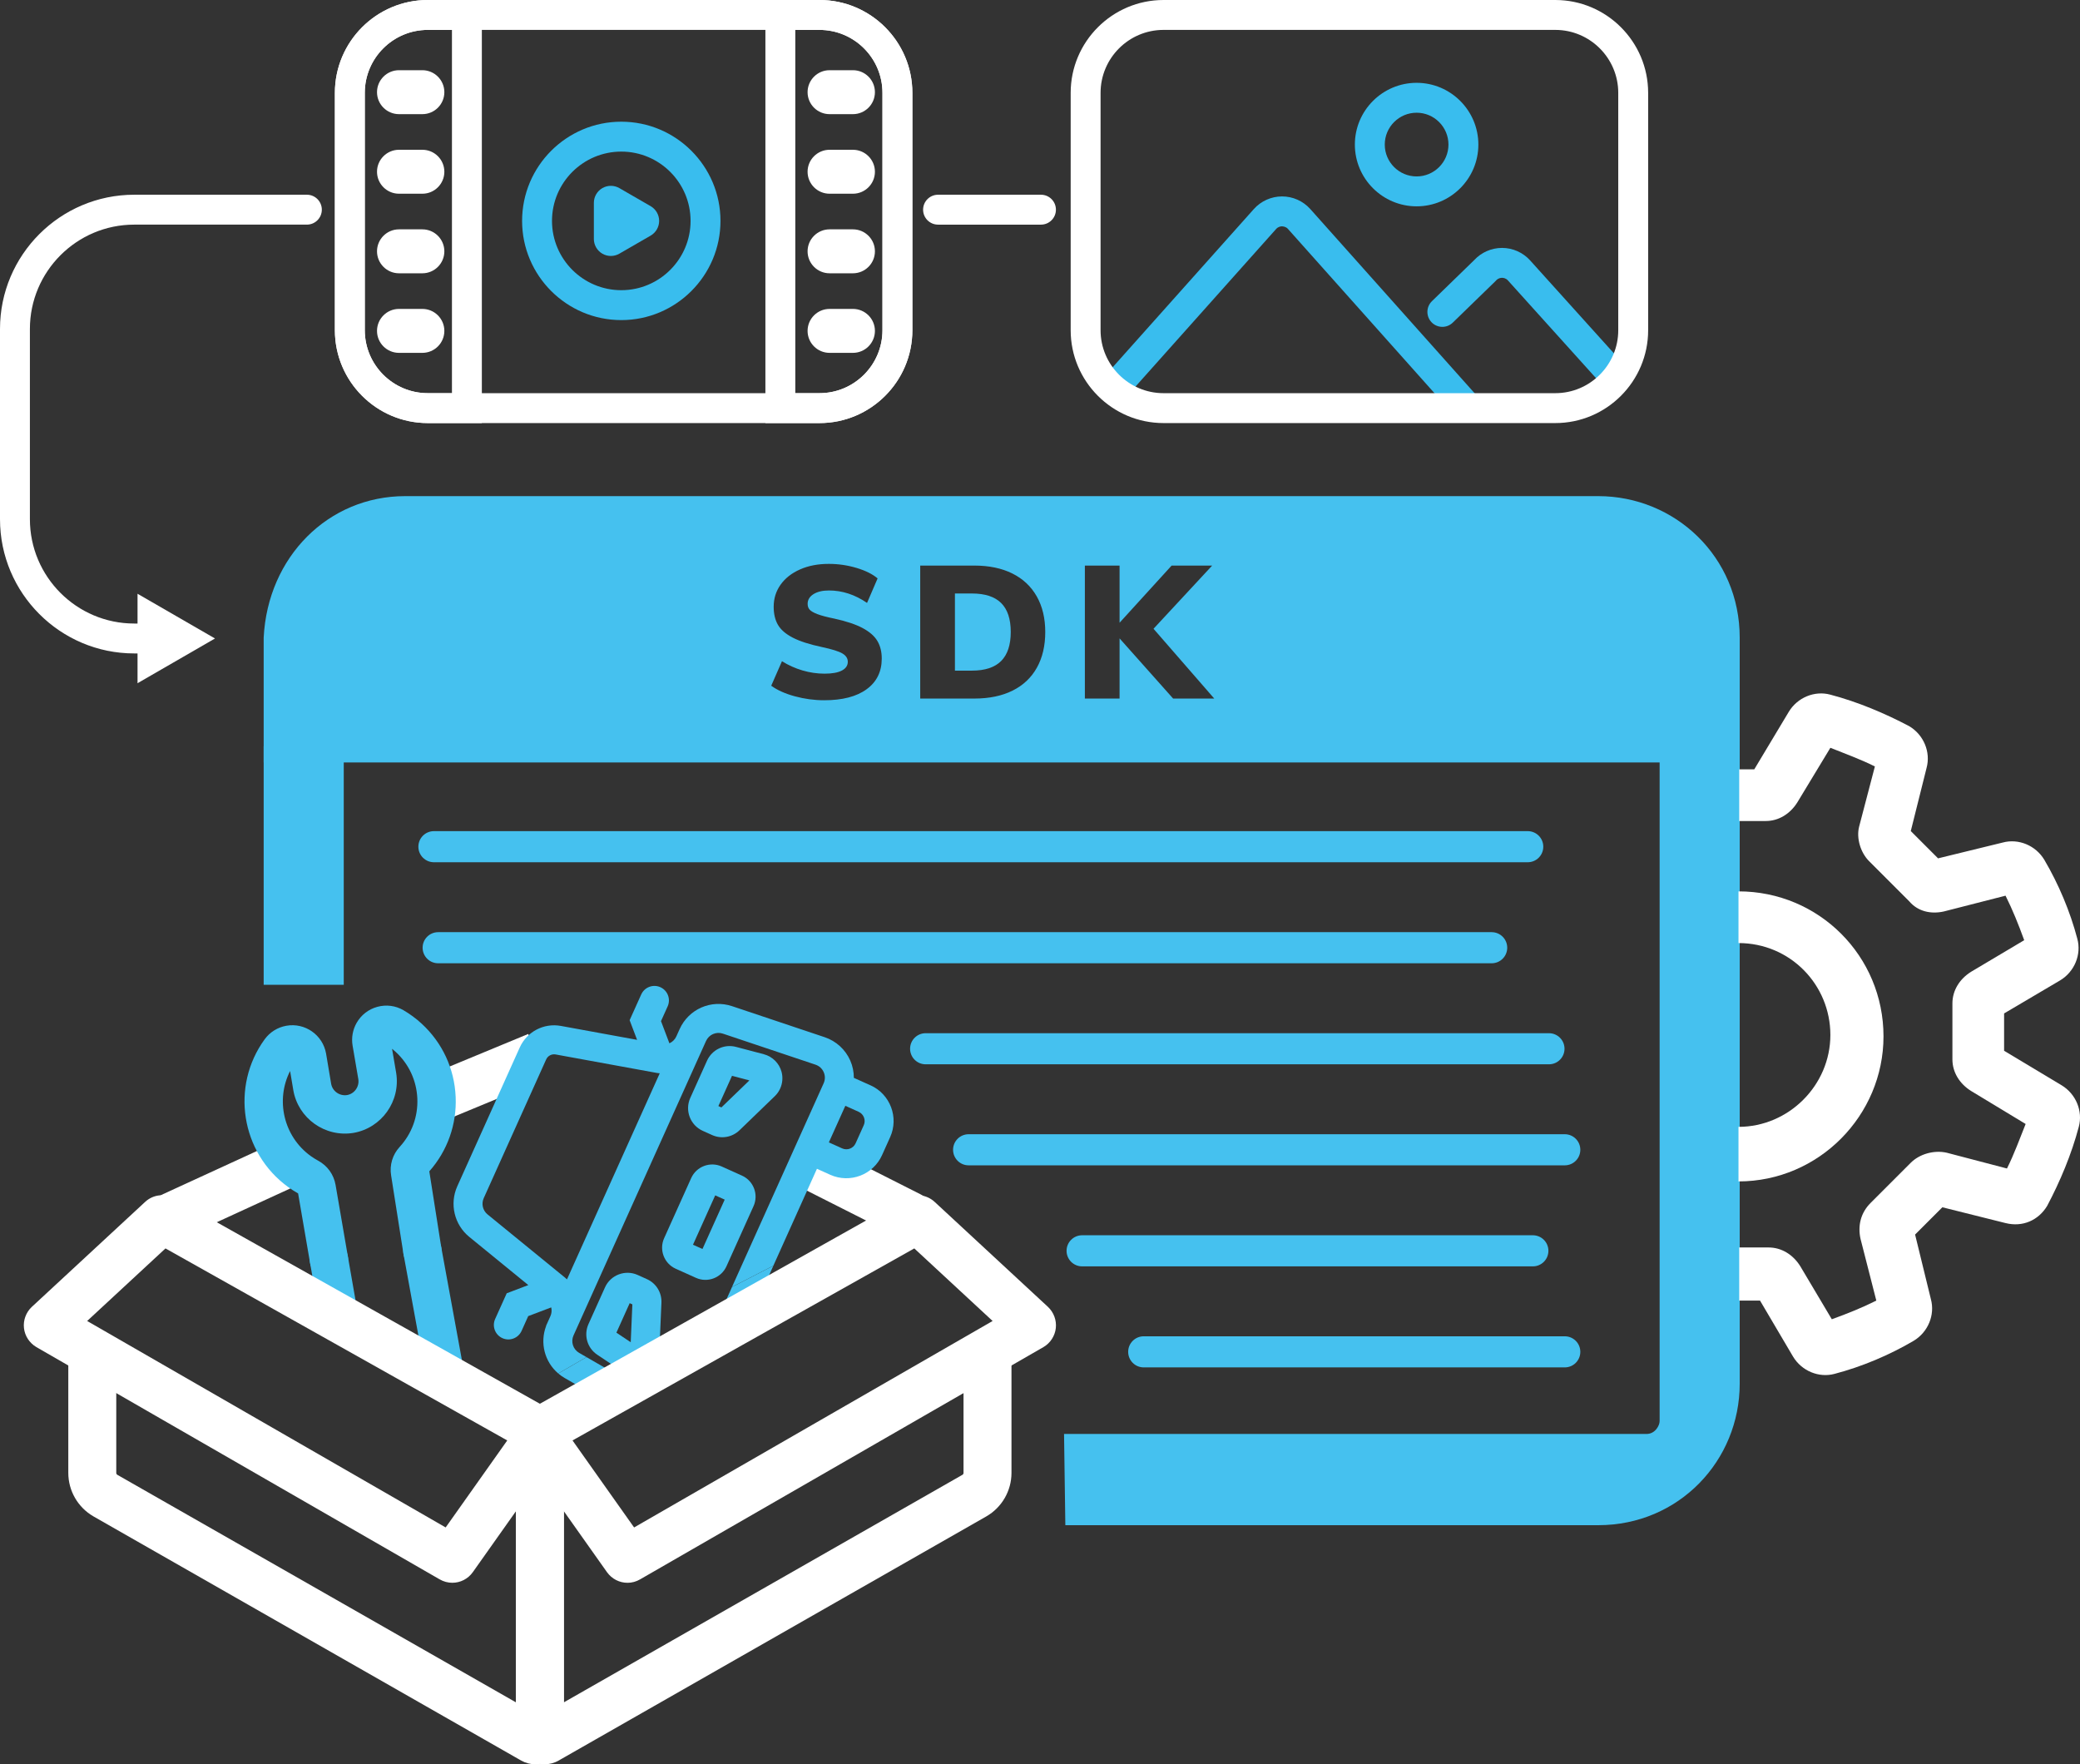 <?xml version="1.0" encoding="UTF-8"?><svg id="Layer_2" xmlns="http://www.w3.org/2000/svg" viewBox="0 0 556.51 472"><rect x="0" y="0" width="556.51" height="472" fill="#333333" stroke="none"/><defs><style>.cls-1{fill:none;}.cls-2{fill:#fff;}.cls-3{fill:#39bdee;}.cls-4{fill:#45c1ef;}</style></defs><g id="Layer_1-2"><path class="cls-4" d="m91.972,263.458v-63.167l-21.425-.63v63.797"/><path class="cls-4" d="m260.035,158.776h-4.542v20.638h4.542c3.499,0,6.105-.857,7.822-2.573,1.715-1.717,2.572-4.307,2.572-7.772s-.857-6.046-2.572-7.745c-1.717-1.699-4.323-2.549-7.822-2.549Z"/><path class="cls-4" d="m427.602,132.729H108.408c-20.553,0-36.779,16.226-37.861,37.861v33.384h373.491v176.218c0,1.145-1.17,3.433-3.508,3.433h-155.842l.347,24.407h142.568c21.635,0,37.861-17.307,37.861-37.861v-199.581c0-21.635-17.307-37.861-37.861-37.861Zm-195.726,51.657c-2.691,1.967-6.475,2.951-11.354,2.951-2.657,0-5.281-.353-7.871-1.058-2.592-.708-4.693-1.648-6.308-2.827l2.876-6.56c1.715,1.078,3.548,1.902,5.5,2.474s3.919.857,5.906.857c2.019,0,3.556-.278,4.617-.834,1.06-.554,1.589-1.336,1.589-2.346,0-.909-.479-1.648-1.437-2.22-.96-.572-2.785-1.143-5.476-1.717-3.329-.706-5.937-1.547-7.822-2.523-1.885-.976-3.203-2.119-3.96-3.432-.757-1.311-1.135-2.925-1.135-4.843,0-2.186.613-4.146,1.841-5.88,1.228-1.731,2.961-3.095,5.198-4.086,2.237-.992,4.802-1.488,7.696-1.488,2.557,0,5.036.361,7.443,1.084,2.405.724,4.28,1.658,5.626,2.801l-2.825,6.56c-3.231-2.222-6.629-3.331-10.195-3.331-1.715,0-3.095.329-4.138.984-1.043.656-1.563,1.524-1.563,2.6,0,.639.183,1.161.554,1.563.37.404,1.06.8,2.07,1.187s2.505.783,4.49,1.187c3.231.706,5.77,1.555,7.621,2.547,1.849.993,3.162,2.145,3.936,3.457.773,1.313,1.159,2.876,1.159,4.693,0,3.499-1.344,6.231-4.037,8.2Zm45.542-5.754c-1.498,2.675-3.667,4.719-6.509,6.132-2.844,1.413-6.251,2.119-10.219,2.119h-14.484v-35.576h14.484c3.935,0,7.325.706,10.167,2.119,2.842,1.413,5.021,3.458,6.534,6.132,1.514,2.673,2.271,5.845,2.271,9.511,0,3.702-.749,6.889-2.245,9.562Zm36.459,8.251l-14.331-16.097v16.097h-9.286v-35.576h9.286v15.291l13.926-15.291h10.849l-15.693,16.905,16.249,18.671h-11.001Z"/><path class="cls-4" d="m408.749,230.675H116.098c-2.298,0-4.161-1.861-4.161-4.161s1.863-4.161,4.161-4.161h292.651c2.298,0,4.161,1.861,4.161,4.161s-1.863,4.161-4.161,4.161Z"/><path class="cls-4" d="m399.101,257.703H117.232c-2.298,0-4.161-1.861-4.161-4.161s1.863-4.161,4.161-4.161h281.869c2.298,0,4.161,1.861,4.161,4.161s-1.863,4.161-4.161,4.161Z"/><path class="cls-4" d="m414.43,284.732h-166.772c-2.298,0-4.161-1.861-4.161-4.161s1.863-4.161,4.161-4.161h166.772c2.298,0,4.161,1.861,4.161,4.161s-1.863,4.161-4.161,4.161Z"/><path class="cls-4" d="m418.66,311.76h-159.502c-2.298,0-4.161-1.861-4.161-4.161s1.863-4.161,4.161-4.161h159.502c2.298,0,4.161,1.861,4.161,4.161s-1.863,4.161-4.161,4.161Z"/><path class="cls-4" d="m410.12,338.789h-120.597c-2.298,0-4.161-1.861-4.161-4.161s1.863-4.161,4.161-4.161h120.597c2.298,0,4.161,1.861,4.161,4.161s-1.863,4.161-4.161,4.161Z"/><path class="cls-4" d="m418.66,365.818h-112.652c-2.298,0-4.161-1.861-4.161-4.161s1.863-4.161,4.161-4.161h112.652c2.298,0,4.161,1.861,4.161,4.161s-1.863,4.161-4.161,4.161Z"/><path class="cls-2" d="m551.568,290.327l-15.366-9.219v-9.988l14.981-8.835c3.841-2.304,5.762-6.914,4.61-11.14-1.921-7.298-4.994-14.597-8.835-21.128-2.305-3.841-6.914-5.762-11.14-4.61l-17.286,4.226-7.299-7.298,4.226-16.902c1.152-4.225-.768-8.834-4.61-11.14-6.53-3.457-13.829-6.53-21.128-8.451-4.225-1.153-8.835.768-11.14,4.609l-9.219,15.366h-4.033v13.828h7.107c3.457,0,6.53-1.921,8.451-4.994l8.835-14.597c3.841,1.537,8.067,3.073,11.908,4.994l-4.226,16.134c-.768,3.072.384,6.914,2.689,9.219l10.756,10.756c2.305,2.689,5.762,3.457,9.219,2.689l16.518-4.226c1.921,3.841,3.457,7.683,4.994,11.909l-14.213,8.451c-3.073,1.921-4.994,4.994-4.994,8.451v14.981c0,3.457,1.921,6.53,4.994,8.451l14.597,8.835c-1.537,3.841-3.073,8.067-4.994,11.909l-16.134-4.226c-3.457-.768-7.299.384-9.603,2.689l-10.756,10.756c-2.689,2.689-3.457,6.147-2.689,9.603l4.226,16.518c-3.841,1.921-7.683,3.458-11.908,4.994l-8.451-14.213c-1.921-3.073-4.994-4.994-8.451-4.994h-7.875v14.213h5.57l8.835,14.981c2.305,3.841,6.914,5.762,11.14,4.61,7.299-1.921,14.597-4.994,21.128-8.835,3.841-2.304,5.762-6.914,4.61-11.14l-4.226-17.286,7.299-7.298,16.902,4.226c4.61,1.153,8.835-.768,11.14-4.609,3.457-6.53,6.53-13.829,8.451-21.128,1.152-4.225-.768-8.834-4.61-11.14Z"/><path class="cls-1" d="m489.722,276.881c0-13.445-10.756-24.585-24.585-24.585v49.169c13.445,0,24.585-11.14,24.585-24.585Z"/><path class="cls-1" d="m440.552,276.881c0,13.445,11.14,24.585,24.585,24.585v-49.169c-13.445,0-24.585,11.14-24.585,24.585Z"/><path class="cls-2" d="m465.137,238.466v13.83c13.829,0,24.585,11.14,24.585,24.585s-11.14,24.585-24.585,24.585v14.597c21.512,0,38.798-17.67,38.798-38.798,0-21.512-17.286-38.798-38.798-38.798Z"/><g id="Layer_1-2"><path class="cls-4" d="m90.604,356.957c-2.448,0-4.614-1.755-5.051-4.247l-2.6-14.862c-.488-2.792,1.381-5.453,4.17-5.938,2.797-.49,5.453,1.378,5.941,4.17l2.6,14.862c.488,2.792-1.381,5.453-4.17,5.938-.3.054-.598.077-.891.077Z"/><path class="cls-4" d="m118.667,370.664c-2.43,0-4.589-1.732-5.043-4.209l-5.651-30.868c-.511-2.79,1.337-5.464,4.124-5.974,2.792-.493,5.461,1.337,5.974,4.124l5.651,30.868c.511,2.79-1.337,5.464-4.124,5.974-.313.054-.624.082-.932.082v.003Z"/><polygon class="cls-4" points="192.98 350.693 204.482 344.036 206.912 338.631 195.849 344.316 192.98 350.693"/><path class="cls-4" d="m151.092,368.665l5.264,3.033,7.75-4.486-7.188-4.139-7.553,4.373c.529.452,1.104.862,1.727,1.222v-.003Z"/><path class="cls-4" d="m161.871,344.405l-4.422,9.821c-1.332,2.959-.339,6.413,2.361,8.212l6.329,4.222c1.981,1.322,4.535,1.473,6.66.393,1.368-.693,2.425-1.83,3.036-3.182.339-.754.539-1.576.575-2.425l.557-12.937c.115-2.718-1.411-5.192-3.891-6.308l-2.466-1.111c-3.323-1.496-7.245-.01-8.741,3.316h.003Zm7.317,4.55l-.436,10.127-3.832-2.556,3.552-7.891.713.321h.003Z"/><path class="cls-2" d="m145.682,471.997c-1.324,0-2.651-.341-3.832-1.024-2.353-1.36-3.816-3.898-3.816-6.616v-80.036c0-2.738,1.478-5.281,3.855-6.639,3.074-1.753,6.998-.683,8.751,2.394,1.078,1.891,1.091,4.101.226,5.931v69.416l106.646-60.873c.167-.098.28-.29.28-.495v-30.424c0-3.544,2.872-6.416,6.416-6.416s6.416,2.872,6.416,6.416v30.424c0,4.789-2.582,9.249-6.739,11.631l-114.414,65.308c-1.165.672-2.474,1.006-3.788,1.006v-.003Zm-2.564-12.154s-.018.013-.028.018l.028-.018Z"/><path class="cls-2" d="m46.338,331.697c-2.43,0-4.753-1.388-5.833-3.739-1.478-3.221-.067-7.029,3.154-8.507l28.553-13.116c3.216-1.478,7.027-.069,8.507,3.151,1.478,3.221.067,7.029-3.154,8.507l-28.553,13.116c-.867.398-1.778.588-2.674.588Z"/><path class="cls-2" d="m116.288,300.875l-4.912-11.856,29.946-12.403,1.211,2.926c2.043,4.932-.3,10.586-5.233,12.629l-21.018,8.705h.005Z"/><path class="cls-2" d="m243.379,331.651c-.973,0-1.961-.223-2.89-.693l-24.806-12.539c-3.162-1.599-4.429-5.459-2.831-8.62,1.599-3.159,5.459-4.427,8.62-2.833l24.806,12.539c3.162,1.599,4.429,5.459,2.831,8.62-1.129,2.233-3.388,3.524-5.731,3.524v.003Z"/><path class="cls-2" d="m167.884,423.443c-2.107,0-4.173-1.001-5.494-2.859l-23.59-33.329c-1.091-1.54-1.488-3.485-1.083-5.335.405-1.853,1.578-3.454,3.221-4.401l101.259-56.885c2.582-1.458,5.761-1.075,7.925.957l30.247,28.022c1.565,1.465,2.348,3.583,2.117,5.682-.231,2.097-1.455,3.993-3.272,5.066l-107.96,62.166c-1.06.621-2.22.919-3.37.919v-.003Zm-2.99-12.062c-.028.015-.056.033-.085.049l.085-.049Zm-11.715-26.022l16.478,23.279,95.921-55.235-20.957-19.414-91.443,51.373v-.003Zm-3.911-5.525l.008.013s-.005-.008-.008-.013Zm92.1-48.86l.064.059-.064-.059Zm3.98-4.753h.026-.026Z"/><path class="cls-4" d="m204.382,282.039l-7.46-1.966c-3.157-.831-6.418.724-7.758,3.701l-4.483,9.96c-1.504,3.341-.01,7.286,3.334,8.792l2.5,1.127c2.494,1.124,5.379.621,7.347-1.281l9.444-9.118c.616-.593,1.101-1.291,1.44-2.05.613-1.363.762-2.918.375-4.409-.606-2.32-2.42-4.139-4.737-4.75v-.005Zm-11.369,14.228l-.806-.362,3.644-8.094,4.65,1.227s-7.489,7.229-7.488,7.229Z"/><path class="cls-4" d="m184.932,315.17l-7.242,16.086c-1.399,3.105-.008,6.77,3.098,8.166l5.417,2.438c3.105,1.399,6.77.008,8.166-3.098l7.242-16.086c1.399-3.105.008-6.77-3.098-8.166l-5.417-2.438c-3.105-1.399-6.77-.008-8.166,3.098Zm8.962,5.764l-5.944,13.206-2.538-1.142,5.944-13.206,2.538,1.142Z"/><path class="cls-1" d="m148.669,282.095c-1.055-.192-2.102.357-2.541,1.334l-16.707,37.117c-.68,1.509-.259,3.295,1.024,4.342l20.695,16.886c.195.159.377.326.557.495l24.819-55.137c-.246-.023-.493-.049-.742-.09l-27.105-4.95v.003Z"/><path class="cls-1" d="m229.737,297.437l-3.567-1.607-4.406,9.79,3.567,1.607c1.365.616,2.977.003,3.593-1.363l2.176-4.838c.616-1.365.005-2.977-1.363-3.593v.003Z"/><path class="cls-4" d="m232.922,290.366l-4.473-2.012c.005-1.573-.311-3.146-.955-4.617-1.291-2.951-3.783-5.228-6.834-6.252l-24.788-8.305c-5.584-1.871-11.62.767-14.038,6.141l-.303.672-.58,1.286c-.38.844-1.057,1.478-1.85,1.837l-2.248-5.931,1.778-3.952c.878-1.953.008-4.247-1.945-5.128-1.953-.88-4.25-.008-5.128,1.945l-3.098,6.88,1.994,5.258-20.392-3.726c-4.573-.834-9.1,1.542-11.007,5.779l-16.707,37.117c-2.117,4.707-.806,10.27,3.192,13.535l15.811,12.903-5.777,2.192-3.098,6.88c-.88,1.953-.01,4.247,1.945,5.128,1.953.88,4.25.008,5.128-1.945l1.778-3.952,6.151-2.333c.185.77.121,1.596-.221,2.356l-.88,1.958-.272.603.028.013c-1.75,4.565-.408,9.647,3.226,12.744l7.553-4.373-1.953-1.127c-1.637-.944-2.287-2.954-1.512-4.678l.88-1.958,33.691-74.847.58-1.286.303-.672c.775-1.725,2.713-2.571,4.504-1.971l24.788,8.305c.993.334,1.773,1.044,2.192,2.004.421.96.413,2.017-.015,2.972l-8.864,19.694-15.66,34.804,11.063-5.684,11.666-25.938,3.567,1.607c5.264,2.369,11.477.015,13.848-5.251l2.176-4.838c2.371-5.266.015-11.477-5.251-13.848l.003.008Zm-81.224,51.904c-.182-.169-.364-.336-.557-.495l-20.695-16.886c-1.283-1.047-1.704-2.833-1.024-4.342l16.707-37.117c.441-.978,1.486-1.527,2.541-1.334l27.105,4.95c.246.041.495.064.742.09l-24.819,55.137v-.003Zm79.402-41.241l-2.176,4.838c-.616,1.365-2.225,1.976-3.593,1.363l-3.567-1.607,4.406-9.79,3.567,1.607c1.365.616,1.976,2.228,1.363,3.593v-.003Z"/><path class="cls-4" d="m88.004,342.096c-2.453,0-4.622-1.766-5.053-4.263l-3.19-18.557c-.932-.526-1.84-1.111-2.702-1.737-12.616-9.172-15.413-26.89-6.249-39.496,1.409-1.927,3.467-3.21,5.802-3.626,4.986-.883,9.749,2.456,10.63,7.432l1.355,8.084c.341,1.986,2.261,3.349,4.268,3.026,1.966-.339,3.331-2.256,3.003-4.265l-1.532-8.972c-.349-2.089.033-4.237,1.075-6.064,1.214-2.127,3.182-3.657,5.546-4.301,2.356-.649,4.83-.331,6.955.88,1.786,1.047,3.411,2.248,4.876,3.595,5.559,5.099,8.802,12.067,9.126,19.612.318,7.363-2.184,14.415-7.05,19.922l3.226,20.502c.441,2.8-1.473,5.425-4.273,5.867-2.797.444-5.428-1.47-5.869-4.273l-3.305-21.008c-.454-2.754.38-5.551,2.299-7.632,3.246-3.539,4.922-8.135,4.717-12.939-.208-4.804-2.271-9.244-5.815-12.493-.305-.28-.621-.552-.947-.811l1.096,6.423c1.24,7.586-3.891,14.785-11.43,16.081-7.591,1.245-14.79-3.891-16.086-11.428l-.86-5.133c-3.934,7.737-1.773,17.441,5.474,22.714.642.465,1.332.898,2.038,1.283,2.471,1.34,4.168,3.695,4.653,6.467l3.285,19.111c.48,2.795-1.396,5.448-4.188,5.928-.295.054-.588.074-.875.074l.003-.005Zm26.5-28.332v.005-.005Zm.275-.942v.015-.015Z"/><path class="cls-2" d="m143.224,471.997c-1.319,0-2.636-.339-3.811-1.016l-114.386-65.29c-4.17-2.392-6.752-6.849-6.752-11.638v-30.424c0-3.544,2.872-6.416,6.416-6.416s6.416,2.872,6.416,6.416v30.424c0,.205.113.398.293.503l106.633,60.865v-69.416c-.865-1.83-.855-4.037.226-5.931,1.755-3.074,5.674-4.147,8.751-2.394,2.376,1.358,3.855,3.901,3.855,6.639v80.036c0,2.72-1.463,5.256-3.816,6.616-1.178.685-2.505,1.024-3.826,1.024l.003.003Zm2.541-12.162l.026.015-.026-.015Zm-5.112-71.005h.026-.026Z"/><path class="cls-2" d="m121.023,423.438c-1.165,0-2.343-.303-3.421-.934l-107.857-62.11c-1.879-1.109-3.103-3.003-3.334-5.099-.231-2.099.552-4.216,2.092-5.659l30.306-28.073c2.13-1.999,5.312-2.389,7.899-.924l101.195,56.849c1.701.98,2.874,2.582,3.28,4.435.405,1.85.008,3.796-1.088,5.343l-23.582,33.316c-1.317,1.858-3.375,2.856-5.487,2.856h-.003Zm2.941-12.08l.082.051c-.028-.018-.054-.033-.082-.051Zm-100.646-57.955l95.921,55.232,16.478-23.276-91.44-51.37s-20.959,19.414-20.959,19.414Zm118.238,35.236h.026-.026Zm-1.932-8.8s-.005.008-.008.01l.008-.01Zm-92.059-48.896l-.064.059c.021-.021.044-.041.064-.059Z"/></g><path class="cls-3" d="m391.598,111.918c-1.1,0-2.195-.451-2.985-1.337l-44.036-49.357c-.533-.588-1.211-.634-1.564-.675-.354.002-1.03.096-1.581.712l-38.941,43.63c-1.472,1.647-3.999,1.79-5.648.32-1.647-1.472-1.791-4-.32-5.648l38.942-43.63c1.91-2.139,4.65-3.372,7.519-3.384h.039c2.853,0,5.586,1.21,7.503,3.324l44.058,49.382c1.471,1.648,1.327,4.177-.321,5.647-.763.681-1.714,1.016-2.662,1.016Z"/><path class="cls-3" d="m432.237,104.975c-1.093,0-2.182-.445-2.972-1.321l-25.823-28.64c-.543-.599-1.214-.691-1.569-.691h-.009c-.354.002-1.03.096-1.58.712l-.197.206-11.395,11.072c-1.582,1.538-4.114,1.504-5.656-.082-1.539-1.584-1.503-4.116.082-5.656l11.305-10.985c1.904-2.066,4.597-3.255,7.411-3.266.013,0,.025,0,.039,0,2.854,0,5.586,1.211,7.504,3.326l25.83,28.647c1.479,1.641,1.349,4.17-.292,5.649-.765.689-1.723,1.029-2.678,1.029Z"/><path class="cls-3" d="m379.019,55.2c-9.11,0-16.521-7.411-16.521-16.521s7.411-16.522,16.521-16.522,16.521,7.412,16.521,16.522-7.411,16.521-16.521,16.521Zm0-25.044c-4.699,0-8.521,3.823-8.521,8.522s3.822,8.521,8.521,8.521,8.521-3.822,8.521-8.521-3.822-8.522-8.521-8.522Z"/><path class="cls-2" d="m416.125,113.183h-104.822c-13.697,0-24.841-11.144-24.841-24.841V24.842c0-13.698,11.144-24.842,24.841-24.842h104.822c13.698,0,24.842,11.144,24.842,24.842v63.5c0,13.697-11.144,24.841-24.842,24.841ZM311.303,8c-9.286,0-16.841,7.556-16.841,16.842v63.5c0,9.286,7.555,16.841,16.841,16.841h104.822c9.286,0,16.842-7.555,16.842-16.841V24.842c0-9.286-7.556-16.842-16.842-16.842h-104.822Z"/><path class="cls-2" d="m219.264,113.183h-104.822c-13.697,0-24.841-11.144-24.841-24.841V24.842c0-13.698,11.144-24.842,24.841-24.842h104.822c13.698,0,24.842,11.144,24.842,24.842v63.5c0,13.697-11.144,24.841-24.842,24.841ZM114.441,8c-9.286,0-16.841,7.556-16.841,16.842v63.5c0,9.286,7.555,16.841,16.841,16.841h104.822c9.286,0,16.842-7.555,16.842-16.841V24.842c0-9.286-7.556-16.842-16.842-16.842h-104.822Z"/><path class="cls-2" d="m128.92,113.183h-14.479c-13.697,0-24.841-11.144-24.841-24.841V24.842c0-13.698,11.144-24.842,24.841-24.842h14.479v113.183Zm-14.479-105.183c-9.286,0-16.841,7.556-16.841,16.842v63.5c0,9.286,7.555,16.841,16.841,16.841h6.479V8h-6.479Z"/><path class="cls-2" d="m219.264,113.183h-14.479V0h14.479c13.698,0,24.842,11.144,24.842,24.842v63.5c0,13.697-11.144,24.841-24.842,24.841Zm-6.479-8h6.479c9.286,0,16.842-7.555,16.842-16.841V24.842c0-9.286-7.556-16.842-16.842-16.842h-6.479v97.183Z"/><path class="cls-2" d="m113.009,30.539h-6.261c-3.241,0-5.878-2.637-5.878-5.878s2.637-5.879,5.878-5.879h6.261c3.241,0,5.879,2.638,5.879,5.879s-2.638,5.878-5.879,5.878Zm0-3.757h.01-.01Z"/><path class="cls-2" d="m113.009,51.826h-6.261c-3.241,0-5.878-2.637-5.878-5.878s2.637-5.879,5.878-5.879h6.261c3.241,0,5.879,2.638,5.879,5.879s-2.638,5.878-5.879,5.878Zm0-3.757h.01-.01Z"/><path class="cls-2" d="m113.009,73.113h-6.261c-3.241,0-5.878-2.637-5.878-5.878s2.637-5.879,5.878-5.879h6.261c3.241,0,5.879,2.638,5.879,5.879s-2.638,5.878-5.879,5.878Zm0-3.757h.01-.01Z"/><path class="cls-2" d="m113.009,94.4h-6.261c-3.241,0-5.878-2.637-5.878-5.878s2.637-5.879,5.878-5.879h6.261c3.241,0,5.879,2.638,5.879,5.879s-2.638,5.878-5.879,5.878Zm0-3.757h.01-.01Z"/><path class="cls-2" d="m228.209,30.539h-6.261c-3.241,0-5.878-2.637-5.878-5.878s2.637-5.879,5.878-5.879h6.261c3.241,0,5.879,2.638,5.879,5.879s-2.638,5.878-5.879,5.878Zm0-3.757h.01-.01Z"/><path class="cls-2" d="m228.209,51.826h-6.261c-3.241,0-5.878-2.637-5.878-5.878s2.637-5.879,5.878-5.879h6.261c3.241,0,5.879,2.638,5.879,5.879s-2.638,5.878-5.879,5.878Zm0-3.757h.01-.01Z"/><path class="cls-2" d="m228.209,73.113h-6.261c-3.241,0-5.878-2.637-5.878-5.878s2.637-5.879,5.878-5.879h6.261c3.241,0,5.879,2.638,5.879,5.879s-2.638,5.878-5.879,5.878Zm0-3.757h.01-.01Z"/><path class="cls-2" d="m228.209,94.4h-6.261c-3.241,0-5.878-2.637-5.878-5.878s2.637-5.879,5.878-5.879h6.261c3.241,0,5.879,2.638,5.879,5.879s-2.638,5.878-5.879,5.878Zm0-3.757h.01-.01Z"/><path class="cls-3" d="m166.227,85.635c-14.634,0-26.539-11.905-26.539-26.539s11.905-26.539,26.539-26.539,26.539,11.905,26.539,26.539-11.905,26.539-26.539,26.539Zm0-45.078c-10.223,0-18.539,8.316-18.539,18.539s8.316,18.539,18.539,18.539,18.539-8.316,18.539-18.539-8.316-18.539-18.539-18.539Z"/><path class="cls-3" d="m163.436,68.477c-.786,0-1.572-.202-2.273-.606-1.403-.811-2.274-2.319-2.274-3.939v-9.669c0-1.62.871-3.129,2.274-3.939,1.402-.809,3.144-.81,4.548,0l8.374,4.834c1.401.81,2.273,2.319,2.273,3.938s-.872,3.129-2.273,3.938l-8.375,4.835c-.701.405-1.487.607-2.273.607Zm6.646-6.393h0s0,0,0,0Z"/><path class="cls-2" d="m40.299,174.813h-4.386c-19.803,0-35.913-16.11-35.913-35.913v-50.892c0-19.803,16.11-35.913,35.913-35.913h46.193c2.209,0,4,1.791,4,4s-1.791,4-4,4h-46.193c-15.392,0-27.913,12.521-27.913,27.913v50.892c0,15.392,12.521,27.913,27.913,27.913h4.386c2.209,0,4,1.791,4,4s-1.791,4-4,4Z"/><polygon class="cls-2" points="36.797 182.781 57.522 170.813 36.797 158.846 36.797 182.781"/><path class="cls-2" d="m278.515,60.096h-27.536c-2.209,0-4-1.791-4-4s1.791-4,4-4h27.536c2.209,0,4,1.791,4,4s-1.791,4-4,4Z"/></g></svg>